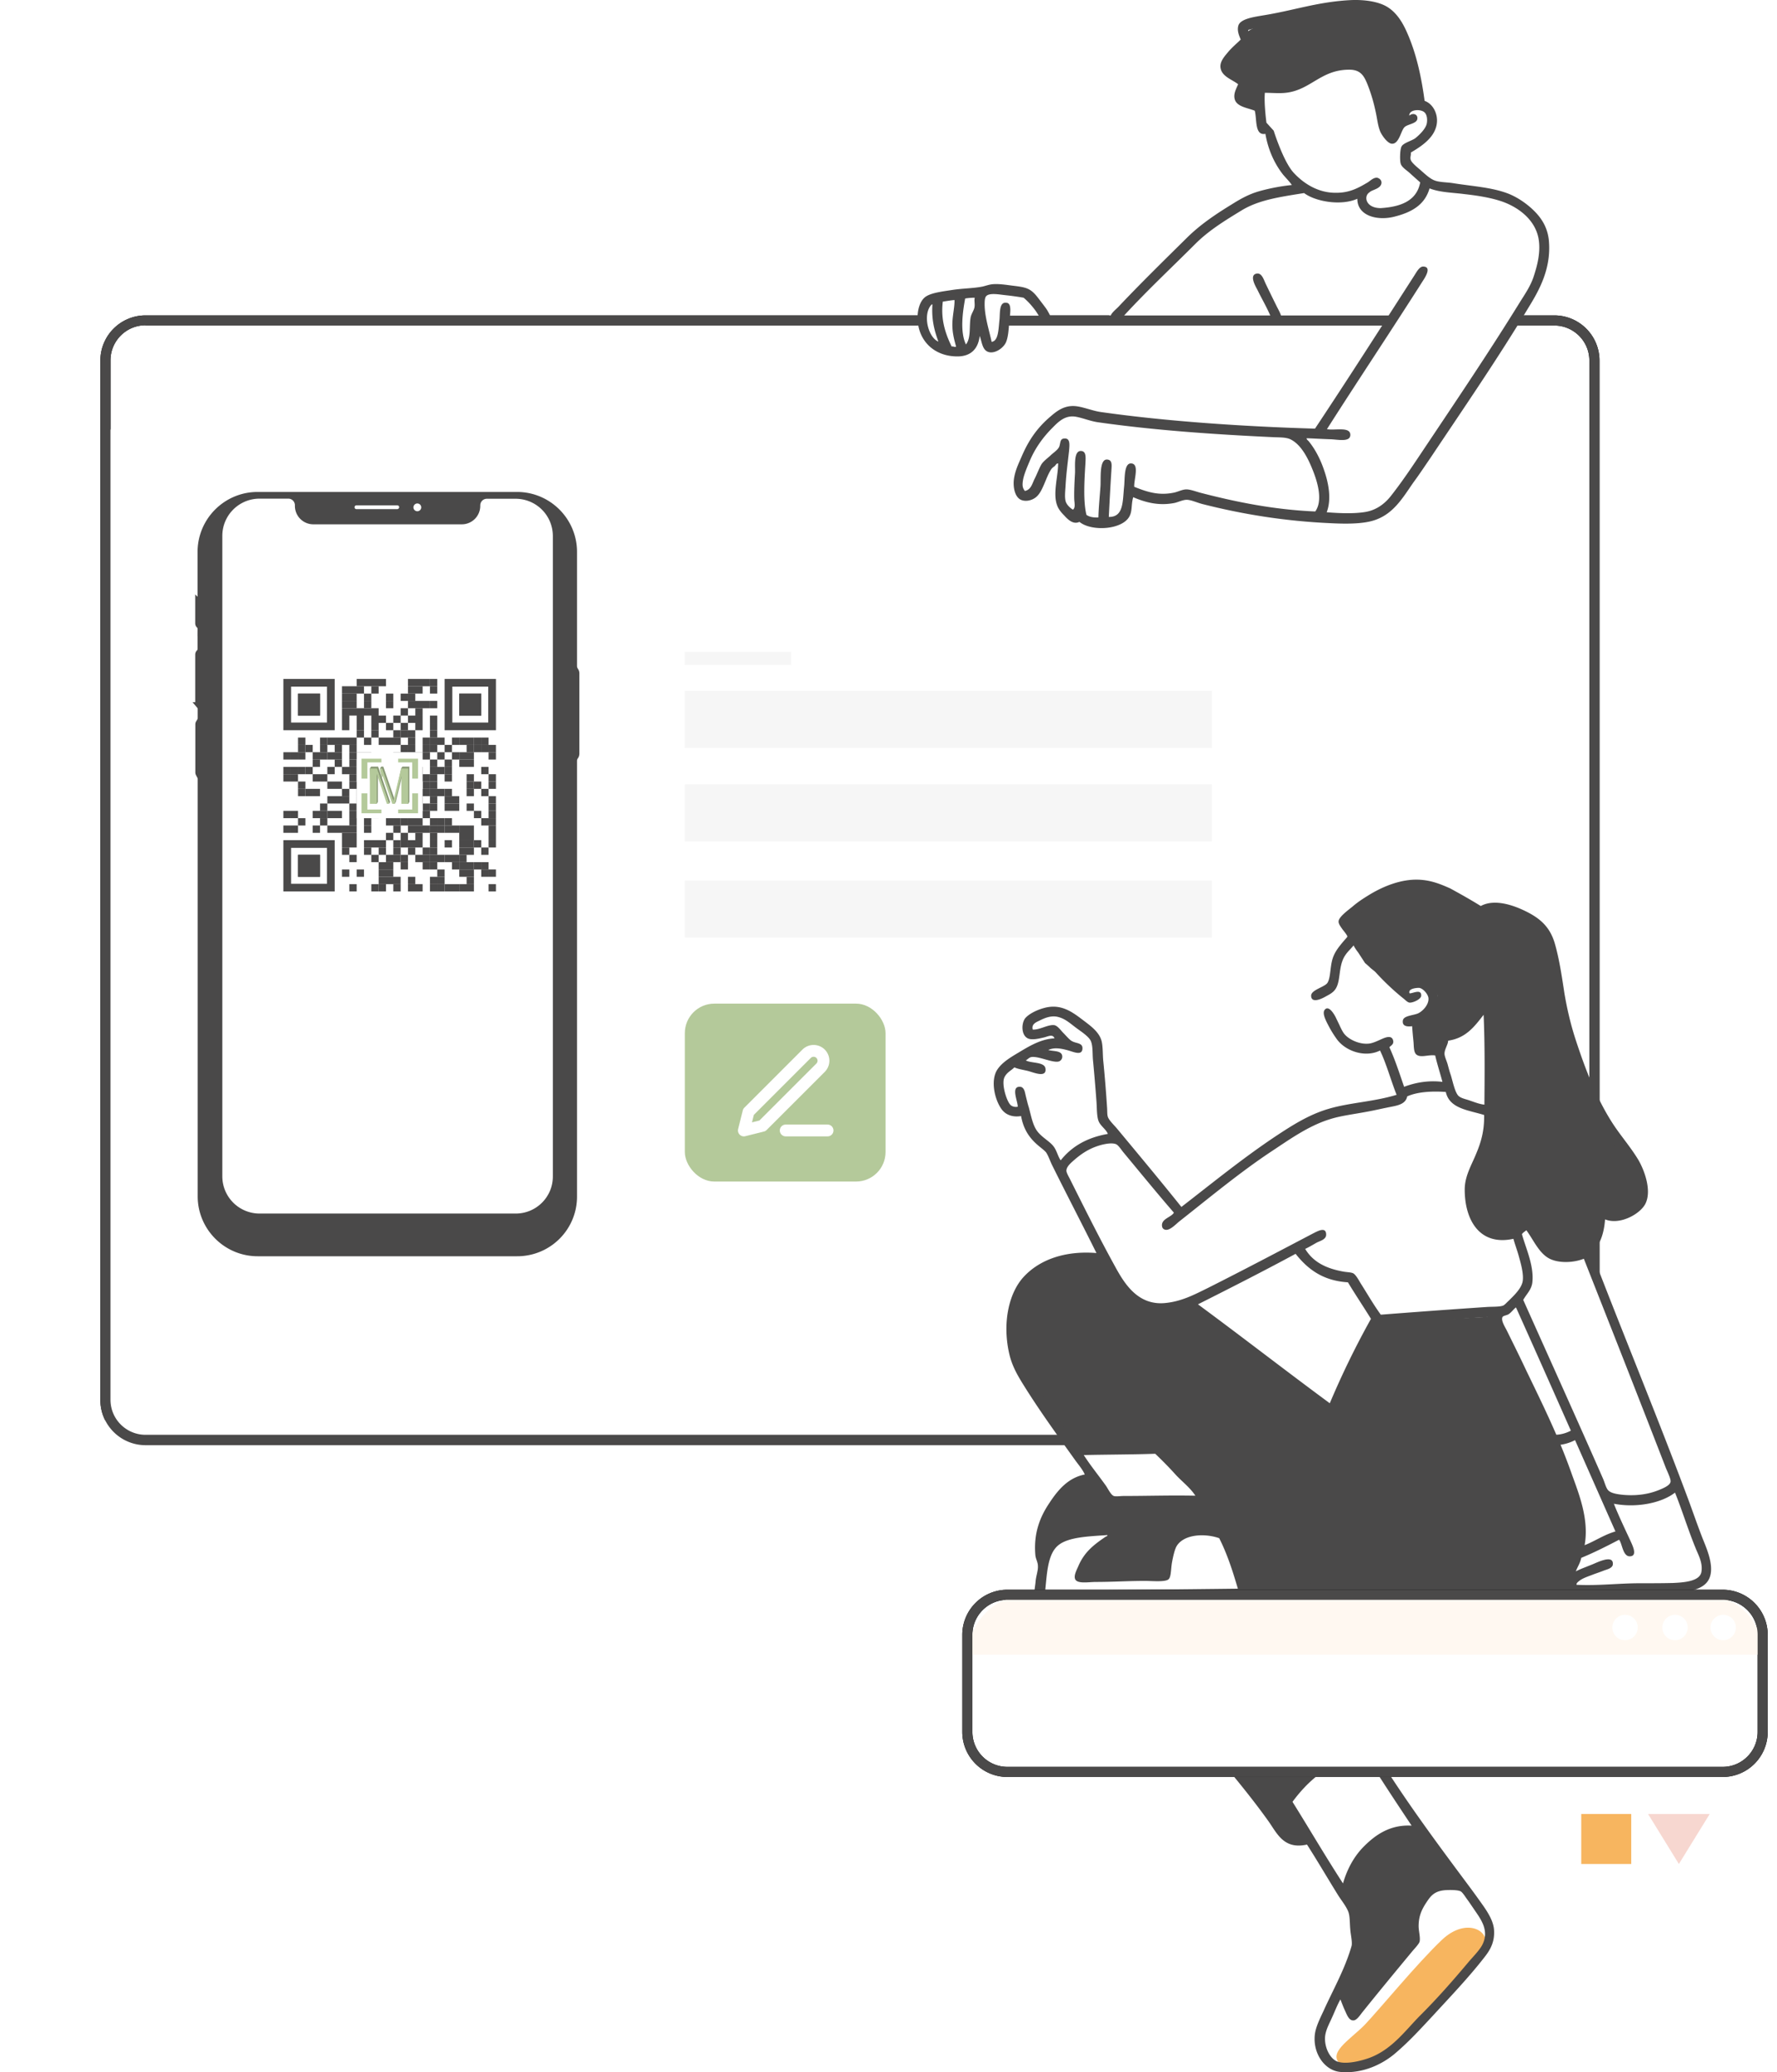 <svg width="301" height="351" fill="none" xmlns="http://www.w3.org/2000/svg"><path fill-rule="evenodd" clip-rule="evenodd" d="M24.655 54.258h238.622c3.739 0 6.819 3.035 6.819 6.819V237.14c0 3.739-3.036 6.819-6.819 6.819H24.655c-3.74 0-6.82-3.036-6.82-6.819V61.077c.045-3.784 3.08-6.82 6.82-6.82z" fill="#fff"/><path d="M263.277 244.795H24.655A7.66 7.66 0 0117 237.14V61.077a7.66 7.66 0 017.655-7.655h238.622a7.66 7.66 0 017.655 7.655V237.14a7.661 7.661 0 01-7.655 7.655zM24.655 55.094c-3.3 0-5.94 2.683-5.94 5.939v176.063c0 3.299 2.684 5.939 5.94 5.939h238.622c3.299 0 5.939-2.684 5.939-5.939V61.076c0-3.299-2.684-5.938-5.939-5.938H24.655v-.044z" fill="#000"/><g filter="url(#filter0_d)"><path fill-rule="evenodd" clip-rule="evenodd" d="M24.655 54.257h238.622c3.739 0 6.819 3.035 6.819 6.819v176.063c0 3.739-3.036 6.819-6.819 6.819H24.655c-3.74 0-6.82-3.036-6.82-6.819V61.076c.045-3.784 3.08-6.82 6.82-6.82z" fill="#fff"/></g><path d="M263.277 244.795H24.655A7.66 7.66 0 0117 237.14V61.077a7.66 7.66 0 017.655-7.655h238.622a7.66 7.66 0 017.655 7.655V237.14a7.661 7.661 0 01-7.655 7.655zM24.655 55.094c-3.3 0-5.94 2.683-5.94 5.939v176.063c0 3.299 2.684 5.939 5.94 5.939h238.622c3.299 0 5.939-2.684 5.939-5.939V61.076c0-3.299-2.684-5.938-5.939-5.938H24.655v-.044z" fill="#4A4949"/><path fill-rule="evenodd" clip-rule="evenodd" d="M238.025 58.349a2.16 2.16 0 012.156 2.155 2.16 2.16 0 01-2.156 2.156 2.16 2.16 0 01-2.156-2.156 2.16 2.16 0 012.156-2.155zM246.517 58.349a2.16 2.16 0 012.156 2.155 2.16 2.16 0 01-2.156 2.156 2.16 2.16 0 01-2.156-2.156 2.16 2.16 0 012.156-2.155zM254.7 58.349a2.16 2.16 0 012.155 2.155 2.16 2.16 0 01-2.155 2.156 2.16 2.16 0 01-2.156-2.156 2.16 2.16 0 012.156-2.155z" fill="#fff"/><path fill-rule="evenodd" clip-rule="evenodd" d="M179.982 76.386s-1.188 6.027-.264 8.183c.88 2.156 2.112 3.695 2.376 3.123.264-.571.748-.967.748-.967s.571 1.76 4.135 1.54c3.563-.22 4.003-1.54 3.959-2.2 0-.66.176-3.3.176-3.3s3.872 1.628 6.467 1.232c2.596-.396 3.212-.792 3.212-.792s19.049 5.015 26.22 4.663c7.171-.352 8.227-.571 16.278-13.726 8.051-13.154 16.718-24.02 17.465-27.276.748-3.255 2.024-9.414-2.155-11.966-4.18-2.552-15.882-3.871-15.882-3.871l-4.971-3.784.132-1.98s4.839-2.331 4.883-4.267c.044-1.936-2.024-3.476-2.024-3.476s-2.287-10.074-3.739-13.286c-1.452-3.167-4.312-3.783-9.943-2.991-5.587.748-10.382 1.628-11.702 1.936-1.276.308-4.443.264-4.751.923-.308.66 1.011 2.728 1.011 2.728s-3.915 2.288-3.783 4.047c.088 1.76 2.816 2.596 2.816 2.596s-1.232 1.804-.528 2.948 2.947 1.188 2.947 1.188l.792 3.915 1.1.044s.352 4.751 3.343 7.523c2.992 2.771 3.74 2.816 3.74 2.816s-6.291-1.32-12.802 3.387c-6.555 4.707-19.753 18.037-19.753 18.037h45.929l-12.01 19.446-25.253-.572s-12.318-1.32-13.726-1.804c-1.408-.528-2.155-2.42-5.719.572-3.563 2.992-5.323 5.323-5.719 8.007-.396 2.64-.308 5.147.968 4.883 1.276-.264 3.475-5.455 3.475-5.455l2.552-2.024z" fill="#fff"/><path fill-rule="evenodd" clip-rule="evenodd" d="M218.652 73.439s3.74 1.804 4.707 5.807c.968 4.004-.132 8.755-.132 8.755s8.271 1.1 11.351-1.804c3.079-2.903 21.469-30.796 23.272-33.523 1.804-2.728 4.84-11.263 1.892-15.618-2.947-4.355-9.678-4.62-11.922-5.28-2.244-.659-6.335-1.363-6.335-1.363s-.528 4.751-5.147 5.103c-4.664.352-5.5.704-5.72-.352-.22-1.055.66-2.771.66-2.771s-3.695 1.628-5.455 1.188c-1.76-.44-4.267-1.716-4.267-1.716s-10.383-.792-19.974 8.623c-9.546 9.414-13.726 12.934-13.726 12.934h48.482l-13.067 19.797-4.619.22zM175.978 53.465h-5.499s-.88 4.443-1.716 5.06c-.836.615-1.496 1.187-1.892.22-.352-.969-1.232-4.664-1.232-4.664s-.748 6.203-3.563 5.939c-2.816-.264-5.191-1.32-5.895-3.871-.704-2.552-1.012-5.192 3.211-5.94 4.224-.792 5.543-.528 5.543-.528s3.784-1.76 6.467-1.1c2.684.705 4.928 3.96 4.928 3.96l-.352.924z" fill="#fff"/><path fill-rule="evenodd" clip-rule="evenodd" d="M213.197 15.103v3.124s-2.419-.132-2.947-1.188.792-3.212.792-3.212-3.608-1.32-3.52-2.155c.088-.836 3.212-3.916 3.212-3.916s.044-1.011.264-1.98c.264-.967 4.619-2.331 8.226-3.123 3.608-.792 14.254-4.223 17.378 1.892 3.123 6.115 3.871 13.506 3.871 13.506s-1.935-.44-2.595 1.232c-.66 1.671-1.54 4.84-2.288 4.707-.748-.132-1.188-4.267-3.123-8.623-1.936-4.355-1.892-5.939-5.808-4.047-3.915 1.936-5.323 3.431-8.094 3.74-2.772.307-5.368.043-5.368.043z" fill="#4A4949"/><path fill-rule="evenodd" clip-rule="evenodd" d="M241.309 17.083c1.628.572 2.64 2.815 1.804 4.839-.704 1.804-2.64 3.035-4.135 3.915.044.528-.132.704-.044 1.144.088.572 1.275 1.452 1.803 1.936.704.616 1.408 1.276 2.112 1.584.836.396 2.244.352 3.3.528 3.299.527 6.643.704 9.414 1.803 1.628.66 3.256 1.804 4.488 3.08 1.275 1.32 2.199 2.947 2.331 5.147.308 4.444-1.583 7.963-3.343 10.823-5.323 8.842-11.043 17.157-16.718 25.648-.968 1.408-1.892 2.816-2.903 4.18-1.936 2.771-3.608 5.807-7.479 6.643-1.848.395-4.18.395-6.643.263-7.831-.352-14.914-1.54-21.513-3.211-.924-.22-2.024-.748-2.772-.748-.616 0-1.32.352-2.024.528-2.639.528-4.883-.044-7.039-.968-.352 1.232-.132 2.288-.616 3.212-1.187 2.331-6.467 2.64-8.49.967-1.1.528-2.024-.484-2.596-1.1-.44-.44-.968-1.055-1.188-1.715-.748-2.024.176-4.883.176-7.083-.264-.044-.396.264-.572.44-.22.176-.44.308-.616.572-.88 1.32-1.364 3.607-2.419 4.575-.528.528-1.628.968-2.596.616-.968-.352-1.408-1.76-1.32-3.212.132-1.627.88-3.08 1.408-4.311 1.144-2.64 2.596-4.751 4.839-6.643 1.012-.88 2.2-1.804 3.916-1.76 1.408.044 3.035.792 4.575 1.012 11.131 1.584 24.153 2.464 36.295 2.816 5.675-8.535 11.262-17.29 16.894-26.045.351-.572.835-1.407 1.407-1.407 1.496 0 .44 1.715 0 2.375-5.279 8.315-11.042 16.938-16.277 25.165 1.319.264 3.959-.484 3.959.968 0 1.275-2.068.791-3.299.747-1.452-.044-2.772-.132-4.092-.175-.044.22.22.351.352.527 1.056 1.276 1.98 3.036 2.596 4.884.704 2.023 1.32 4.839.44 7.127 2.243.176 4.619.264 6.511-.044 1.891-.308 3.255-1.364 4.267-2.596 2.024-2.552 3.916-5.411 5.675-8.05 5.588-8.36 10.999-16.366 16.278-24.901.792-1.276 1.848-2.772 2.376-4.488.572-1.76 1.099-3.827.836-5.895-.44-3.607-3.696-5.939-6.864-6.863-1.759-.528-3.783-.836-5.763-1.056-1.979-.264-4.091-.264-5.895-.967-.748 2.595-2.727 3.959-5.807 4.75-2.86.793-6.423 0-6.423-2.99-2.772 1.231-7.083.483-9.019-.969-4.091.66-7.655 1.144-10.602 2.948-2.816 1.716-5.544 3.387-7.831 5.675-3.916 3.916-7.963 7.7-11.791 11.834-.483.528-1.187 1.54-1.935 1.408-.352-.044-.66-.44-.66-.704-.088-.703.924-1.407 1.408-1.935 3.783-4.004 7.699-7.831 11.614-11.703 2.332-2.287 4.927-4.003 7.655-5.675 1.408-.88 2.816-1.672 4.531-2.156a33.525 33.525 0 015.543-1.055c-.439-.616-.967-1.144-1.495-1.76-1.408-1.804-2.508-4.092-2.992-6.907-1.848.352-1.408-2.464-1.804-3.916-1.187-.484-3.035-.66-3.387-1.935-.264-.924.264-1.804.572-2.552-1.056-.836-2.86-1.32-2.992-2.904-.088-1.055.836-1.98 1.408-2.683.704-.792 1.408-1.364 2.024-1.98-.264-.66-.66-1.496-.396-2.376.352-1.143 2.639-1.451 4.179-1.715 5.235-.836 9.327-2.332 14.958-2.596 2.332-.088 4.707.264 6.203 1.232 1.496.968 2.464 2.551 3.168 4.135 1.583 3.52 2.463 7.435 3.035 11.703zm-3.519-8.14c-.748-2.33-1.76-5.103-3.652-6.246-1.232-.748-3.387-1.144-5.367-.924-3.167.396-6.071.836-8.887 1.54-2.771.66-5.587.967-8.446 1.76-.044.967.703 1.363.571 2.199-.088.704-1.319 1.364-1.891 1.892-.792.704-1.232 1.408-1.716 2.023.308.572.88 1.012 1.584 1.408.616.352 1.628.572 1.716 1.32.087 1.012-.924 1.32-.924 2.42.44.352 1.055.528 1.715.66.176-1.012-.132-2.816.836-3.08.528-.132 1.276.088 1.98.132.704.044 1.452.044 2.156 0 2.551-.176 4.091-1.892 5.895-2.772 1.364-.66 3.915-1.363 5.939-1.143 3.3.351 4.003 3.695 4.839 6.51.264.88.484 1.848.66 2.772.176.88.22 1.936.836 2.596 1.232-1.76 1.1-4.927 3.916-5.103a43.091 43.091 0 00-1.76-7.963zm2.287 11.22c-.132.791-1.671.879-2.155 1.363-.616.528-.924 2.948-2.2 2.816-.704-.088-1.584-1.32-1.892-1.98-.352-.792-.484-1.716-.66-2.684-.352-1.848-.835-3.607-1.495-5.279-.616-1.584-1.232-2.596-3.124-2.596-5.059 0-6.643 3.74-11.306 3.96-.968.044-2.068-.044-2.992-.044-.176 1.804.264 5.06.264 5.06l1.232 1.363s1.628 5.235 3.387 7.127c1.672 1.804 4.136 3.431 7.215 3.387 2.332 0 3.828-.88 5.324-1.76.484-.307.968-.835 1.583-.791.264.044.748.308.748.836-.044 1.056-1.627 1.188-2.023 1.627-1.056.66-.66 2.684 1.891 2.684 3.476-.22 6.115-1.276 6.687-4.355-.484-.44-1.099-.968-1.715-1.54-.572-.528-1.408-1.012-1.584-1.628-.176-.572-.132-2.376.132-2.903.308-.616 1.716-.968 2.332-1.408.659-.528 1.715-1.54 1.935-2.42.132-.572.132-1.584-.44-2.024-.66-.528-2.551-.44-2.507.616.572-.528 1.495-.264 1.363.572zm-17.729 59.435c-.836-2.112-1.98-4.268-3.695-5.148-.748-.395-1.848-.352-2.904-.395-10.383-.484-20.281-1.188-29.608-2.508-1.408-.176-2.683-.748-3.959-.968-1.936-.308-3.124 1.1-4.136 2.112-1.495 1.54-2.771 3.343-3.651 5.455-.44 1.056-1.012 2.332-1.144 3.387-.088.704-.044 1.144.352 1.628 1.056-.22 1.232-1.232 1.628-2.023.396-.748.748-1.76 1.188-2.508.351-.528 1.011-1.012 1.495-1.452.484-.484 1.232-.924 1.496-1.496.264-.66.088-1.407.924-1.407.968-.044.836 1.055.748 2.111-.22 1.98-.44 3.564-.572 5.543-.044 1.012-.22 2.244 0 2.992.176.616.836 1.188 1.232 1.408.44-.308.264-1.1.22-1.716-.044-1.364.044-2.992.132-4.531.044-1.144-.264-3.74 1.012-3.696.923.044.791 1.1.747 2.156-.176 2.772-.395 6.379.176 8.667.484.352 1.188.483 2.024.44.044-1.76.22-3.432.352-5.28.088-1.32-.22-4.575 1.1-4.531.968.044.792 1.012.748 1.892-.176 2.683-.308 5.279-.44 7.83 2.552.045 2.332-2.64 2.596-5.147.132-1.275-.044-3.915 1.143-3.915 1.54 0 .484 2.771.572 3.96 2.2.88 4.18 1.54 6.819.967.704-.176 1.364-.528 2.024-.528.704 0 1.672.396 2.552.616 5.983 1.54 12.23 2.816 19.269 3.124 1.32-1.848.396-4.972-.44-7.04z" fill="#4A4949"/><path fill-rule="evenodd" clip-rule="evenodd" d="M212.889 46.339c.88-.132 1.188 1.1 1.54 1.804a292.427 292.427 0 001.892 3.871c.352.704 1.54 2.64 0 2.684-.704 0-.968-.88-1.32-1.628-.616-1.364-1.32-2.552-1.98-3.916-.352-.66-1.496-2.595-.132-2.815zM177.431 54.917c-1.012-.396-1.452-1.496-2.024-2.288-.616-.836-1.276-1.584-2.024-2.2a46.045 46.045 0 00-3.167-.44c-.836-.087-2.64-.44-3.168.177-.22.22-.264.792-.264 1.231-.044 2.112.792 4.664 1.188 6.511 1.144-.175 1.144-2.023 1.32-3.695.132-1.1-.132-3.256 1.32-2.904.836.22.44 2.068.352 3.212-.132 1.408-.176 2.552-.572 3.475-.484 1.056-2.024 2.024-3.08 1.584-.924-.396-.968-1.584-1.364-2.683-.264 2.243-1.539 3.475-3.783 3.475-3.828 0-6.511-2.508-6.731-6.159-.088-1.584.352-3.256 1.364-3.96.967-.66 2.815-.88 4.531-1.143 1.716-.264 3.563-.264 5.103-.572.572-.132 1.144-.352 1.716-.396 1.012-.088 2.156.088 3.168.22 1.011.132 2.067.22 2.815.572.968.44 1.54 1.32 2.288 2.287.264.352.616.792.968 1.32.396.748 1.144 1.716.044 2.376zm-13.946-4.355c-.44 2.375-.88 5.675.132 7.786.88-1.1.528-3.035.792-4.575.132-.66.571-1.188.659-1.76.088-.572-.088-1.143.044-1.584-.527 0-1.099.044-1.627.133zm-3.784.527c-.396 3.168.528 5.588 1.496 7.611.308-.088.528.176.748 0-.264-.968-.572-2.067-.616-3.3-.088-1.627.396-3.299.352-4.575-.704.044-1.32.176-1.98.264zm-1.892.484c-1.583 1.628-.615 5.588 1.144 6.291-.66-1.803-1.188-3.695-1.012-6.29h-.132z" fill="#4A4949"/><g filter="url(#filter1_d)"><path d="M87.598 209.291H43.646c-5.33 0-9.66-4.331-9.66-9.661v-70.698a.912.912 0 00-.1-.399l-.24-.459a.475.475 0 01-.06-.239v-8.144c0-.08.02-.18.08-.26l.2-.339c.08-.14.12-.279.12-.439v-1.557a.789.789 0 00-.2-.539l-.1-.119a.454.454 0 01-.12-.32v-8.243c0-.1.04-.22.1-.3l.12-.139c.12-.14.18-.34.18-.519v-3.394a.797.797 0 00-.24-.578l-.02-.02c-.1-.1-.14-.22-.14-.36v-3.672a.5.5 0 01.16-.36c.16-.16.24-.379.24-.598V90.49c0-5.33 4.33-9.66 9.66-9.66h43.952c5.33 0 9.66 4.33 9.66 9.66v19.341c0 .219.06.419.16.599l.12.199c.08.12.12.28.12.419v13.613c0 .18-.06.359-.16.499-.16.2-.24.459-.24.699v73.791c.02 5.329-4.291 9.641-9.64 9.641z" fill="#4A4949"/><path d="M87.598 209.291H43.646c-5.33 0-9.66-4.331-9.66-9.661v-70.698a.912.912 0 00-.1-.399l-.24-.459a.475.475 0 01-.06-.239v-8.144c0-.08.02-.18.08-.26l.2-.339c.08-.14.12-.279.12-.439v-1.557a.789.789 0 00-.2-.539l-.1-.119a.454.454 0 01-.12-.32v-8.243c0-.1.04-.22.1-.3l.12-.139c.12-.14.18-.34.18-.519v-3.394a.797.797 0 00-.24-.578l-.02-.02c-.1-.1-.14-.22-.14-.36v-3.672a.5.5 0 01.16-.36c.16-.16.24-.379.24-.598V90.49c0-5.33 4.33-9.66 9.66-9.66h43.952c5.33 0 9.66 4.33 9.66 9.66v19.341c0 .219.06.419.16.599l.12.199c.08.12.12.28.12.419v13.613c0 .18-.06.359-.16.499-.16.2-.24.459-.24.699v73.791c.02 5.329-4.291 9.641-9.64 9.641z" stroke="#4A4949" stroke-miterlimit="10"/></g><path d="M67.296 86.238H60.37c-.18 0-.32-.14-.32-.319 0-.18.14-.32.32-.32h6.926c.18 0 .32.14.32.32-.02.18-.16.32-.32.32zM70.692 86.598a.659.659 0 100-1.318.659.659 0 000 1.318z" fill="#fff"/><path d="M87.357 205.558H43.965a6.308 6.308 0 01-6.308-6.307V90.769a6.308 6.308 0 016.308-6.307h4.87c.618 0 1.117.499 1.117 1.118v.1a3.126 3.126 0 003.134 3.133h25.13a3.126 3.126 0 003.133-3.133v-.08c0-.62.5-1.118 1.118-1.118h4.87a6.308 6.308 0 016.308 6.307v108.462c.02 3.473-2.795 6.307-6.288 6.307z" fill="#fff"/><g filter="url(#filter2_d)"><rect x="116" y="165" width="34" height="30.136" rx="5" fill="#B4C99A"/></g><g filter="url(#filter3_d)" stroke="#fff" stroke-width="2" stroke-linecap="round" stroke-linejoin="round"><path d="M133.089 186.484h7.088M136.632 173.489a1.675 1.675 0 012.363 0 1.679 1.679 0 01.489 1.182 1.67 1.67 0 01-.489 1.181l-9.845 9.845-3.15.787.788-3.15 9.844-9.845z"/></g><path fill="#F6F6F6" d="M115.986 110.424h18.037v2.2h-18.037zM115.986 117.023h89.307v9.679h-89.307zM115.986 132.861h89.307v9.679h-89.307zM115.986 149.139h89.307v9.679h-89.307z"/><path d="M61.656 115h-1.241v1.241h1.241V115zM62.898 115h-1.242v1.241h1.242V115zM64.14 115h-1.242v1.241h1.242V115zM65.381 115H64.14v1.241h1.241V115zM70.346 115h-1.242v1.241h1.242V115zM71.587 115h-1.241v1.241h1.241V115zM72.83 115h-1.242v1.241h1.241V115z" fill="#4A4949"/><path d="M74.069 115h-1.242v1.241h1.242V115zM59.173 116.24h-1.241v1.242h1.241v-1.242zM60.414 116.24h-1.241v1.242h1.241v-1.242zM61.656 116.24h-1.241v1.242h1.241v-1.242zM64.14 116.24h-1.242v1.242h1.242v-1.242zM70.346 116.24h-1.242v1.242h1.242v-1.242zM71.587 116.24h-1.241v1.242h1.241v-1.242z" fill="#4A4949"/><path d="M74.069 116.24h-1.242v1.242h1.242v-1.242zM59.173 117.485h-1.241v1.242h1.241v-1.242zM60.414 117.485h-1.241v1.242h1.241v-1.242zM62.898 117.485h-1.242v1.242h1.242v-1.242zM66.622 117.485h-1.241v1.242h1.241v-1.242zM69.106 117.485h-1.242v1.242h1.242v-1.242z" fill="#4A4949"/><path d="M70.346 117.485h-1.242v1.242h1.242v-1.242zM59.173 118.725h-1.241v1.241h1.241v-1.241zM60.414 118.725h-1.241v1.241h1.241v-1.241zM62.898 118.725h-1.242v1.241h1.242v-1.241zM66.622 118.725h-1.241v1.241h1.241v-1.241z" fill="#4A4949"/><path d="M70.346 118.725h-1.242v1.241h1.242v-1.241zM71.587 118.725h-1.241v1.241h1.241v-1.241zM72.83 118.725h-1.242v1.241h1.241v-1.241z" fill="#4A4949"/><path d="M74.069 118.725h-1.242v1.241h1.242v-1.241zM59.173 119.965h-1.241v1.241h1.241v-1.241zM60.414 119.965h-1.241v1.241h1.241v-1.241zM61.656 119.965h-1.241v1.241h1.241v-1.241zM62.898 119.965h-1.242v1.241h1.242v-1.241zM64.14 119.965h-1.242v1.241h1.242v-1.241zM69.106 119.965h-1.242v1.241h1.242v-1.241zM71.587 119.965h-1.241v1.241h1.241v-1.241zM59.173 121.208h-1.241v1.241h1.241v-1.241zM61.656 121.208h-1.241v1.241h1.241v-1.241zM64.14 121.208h-1.242v1.241h1.242v-1.241zM65.381 121.208H64.14v1.241h1.241v-1.241zM67.864 121.208h-1.241v1.241h1.241v-1.241zM70.346 121.208h-1.242v1.241h1.242v-1.241zM71.587 121.208h-1.241v1.241h1.241v-1.241zM74.069 121.208h-1.242v1.241h1.242v-1.241z" fill="#4A4949"/><path d="M59.173 122.448h-1.241v1.242h1.241v-1.242zM61.656 122.448h-1.241v1.242h1.241v-1.242zM64.14 122.448h-1.242v1.242h1.242v-1.242zM66.622 122.448h-1.241v1.242h1.241v-1.242zM69.106 122.448h-1.242v1.242h1.242v-1.242zM71.587 122.448h-1.241v1.242h1.241v-1.242zM74.069 122.448h-1.242v1.242h1.242v-1.242z" fill="#4A4949"/><path d="M61.656 123.689h-1.241v1.242h1.241v-1.242zM64.14 123.689h-1.242v1.242h1.242v-1.242zM67.864 123.689h-1.241v1.242h1.241v-1.242z" fill="#4A4949"/><path d="M69.106 123.689h-1.242v1.242h1.242v-1.242z" fill="#4A4949"/><path d="M70.346 123.689h-1.242v1.242h1.242v-1.242zM74.069 123.689h-1.242v1.242h1.242v-1.242zM51.727 124.93h-1.242v1.241h1.242v-1.241zM55.451 124.93H54.21v1.241h1.241v-1.241z" fill="#4A4949"/><path d="M56.69 124.93h-1.242v1.241h1.242v-1.241zM57.93 124.93h-1.24v1.241h1.24v-1.241zM59.173 124.93h-1.241v1.241h1.241v-1.241zM60.414 124.93h-1.241v1.241h1.241v-1.241zM62.898 124.93h-1.242v1.241h1.242v-1.241zM65.381 124.93H64.14v1.241h1.241v-1.241zM66.622 124.93h-1.241v1.241h1.241v-1.241zM67.864 124.93h-1.241v1.241h1.241v-1.241zM70.346 124.93h-1.242v1.241h1.242v-1.241zM72.83 124.93h-1.242v1.241h1.241v-1.241z" fill="#4A4949"/><path d="M74.069 124.93h-1.242v1.241h1.242v-1.241zM75.313 124.93H74.07v1.241h1.242v-1.241zM77.796 124.93h-1.241v1.241h1.241v-1.241z" fill="#4A4949"/><path d="M79.035 124.93h-1.241v1.241h1.241v-1.241zM80.278 124.93h-1.242v1.241h1.242v-1.241z" fill="#4A4949"/><path d="M81.519 124.93h-1.242v1.241h1.242v-1.241z" fill="#4A4949"/><path d="M82.759 124.93h-1.241v1.241h1.241v-1.241zM51.727 126.173h-1.242v1.241h1.242v-1.241z" fill="#4A4949"/><path d="M52.966 126.173h-1.241v1.241h1.241v-1.241zM55.451 126.173H54.21v1.241h1.241v-1.241zM57.93 126.173h-1.24v1.241h1.24v-1.241zM60.414 126.173h-1.241v1.241h1.241v-1.241zM69.106 126.173h-1.242v1.241h1.242v-1.241z" fill="#4A4949"/><path d="M70.346 126.173h-1.242v1.241h1.242v-1.241zM72.83 126.173h-1.242v1.241h1.241v-1.241z" fill="#4A4949"/><path d="M74.069 126.173h-1.242v1.241h1.242v-1.241zM76.554 126.173h-1.242v1.241h1.242v-1.241zM80.278 126.173h-1.242v1.241h1.242v-1.241z" fill="#4A4949"/><path d="M81.519 126.173h-1.242v1.241h1.242v-1.241z" fill="#4A4949"/><path d="M82.759 126.173h-1.241v1.241h1.241v-1.241zM84.002 126.173h-1.241v1.241h1.241v-1.241zM49.241 127.415H48v1.241h1.241v-1.241z" fill="#4A4949"/><path d="M50.483 127.415H49.24v1.241h1.242v-1.241zM51.727 127.415h-1.242v1.241h1.242v-1.241zM54.208 127.415h-1.241v1.241h1.241v-1.241zM55.451 127.415H54.21v1.241h1.241v-1.241z" fill="#4A4949"/><path d="M56.69 127.415h-1.242v1.241h1.242v-1.241zM57.93 127.415h-1.24v1.241h1.24v-1.241zM60.414 127.415h-1.241v1.241h1.241v-1.241zM61.656 127.415h-1.241v1.241h1.241v-1.241zM62.898 127.415h-1.242v1.241h1.242v-1.241zM67.864 127.415h-1.241v1.241h1.241v-1.241z" fill="#4A4949"/><path d="M69.106 127.415h-1.242v1.241h1.242v-1.241z" fill="#4A4949"/><path d="M70.346 127.415h-1.242v1.241h1.242v-1.241zM71.587 127.415h-1.241v1.241h1.241v-1.241zM72.83 127.415h-1.242v1.241h1.241v-1.241zM75.313 127.415H74.07v1.241h1.242v-1.241zM77.796 127.415h-1.241v1.241h1.241v-1.241z" fill="#4A4949"/><path d="M79.035 127.415h-1.241v1.241h1.241v-1.241zM80.278 127.415h-1.242v1.241h1.242v-1.241zM84.002 127.415h-1.241v1.241h1.241v-1.241zM54.208 128.654h-1.241v1.242h1.241v-1.242zM57.93 128.654h-1.24v1.242h1.24v-1.242zM60.414 128.654h-1.241v1.242h1.241v-1.242zM66.622 128.654h-1.241v1.242h1.241v-1.242zM69.106 128.654h-1.242v1.242h1.242v-1.242z" fill="#4A4949"/><path d="M70.346 128.654h-1.242v1.242h1.242v-1.242zM74.069 128.654h-1.242v1.242h1.242v-1.242zM76.554 128.654h-1.242v1.242h1.242v-1.242zM79.035 128.654h-1.241v1.242h1.241v-1.242zM80.278 128.654h-1.242v1.242h1.242v-1.242zM49.241 129.898H48v1.242h1.241v-1.242z" fill="#4A4949"/><path d="M50.483 129.898H49.24v1.242h1.242v-1.242zM51.727 129.898h-1.242v1.242h1.242v-1.242z" fill="#4A4949"/><path d="M52.966 129.898h-1.241v1.242h1.241v-1.242zM56.69 129.898h-1.242v1.242h1.242v-1.242zM59.173 129.898h-1.241v1.242h1.241v-1.242zM60.414 129.898h-1.241v1.242h1.241v-1.242zM64.14 129.898h-1.242v1.242h1.242v-1.242zM66.622 129.898h-1.241v1.242h1.241v-1.242zM67.864 129.898h-1.241v1.242h1.241v-1.242zM71.587 129.898h-1.241v1.242h1.241v-1.242zM74.069 129.898h-1.242v1.242h1.242v-1.242zM75.313 129.898H74.07v1.242h1.242v-1.242z" fill="#4A4949"/><path d="M76.554 129.898h-1.242v1.242h1.242v-1.242zM82.759 129.898h-1.241v1.242h1.241v-1.242zM49.241 131.14H48v1.241h1.241v-1.241z" fill="#4A4949"/><path d="M50.483 131.14H49.24v1.241h1.242v-1.241zM54.208 131.14h-1.241v1.241h1.241v-1.241zM55.451 131.14H54.21v1.241h1.241v-1.241zM60.414 131.14h-1.241v1.241h1.241v-1.241zM62.898 131.14h-1.242v1.241h1.242v-1.241zM65.381 131.14H64.14v1.241h1.241v-1.241zM67.864 131.14h-1.241v1.241h1.241v-1.241zM70.346 131.14h-1.242v1.241h1.242v-1.241zM71.587 131.14h-1.241v1.241h1.241v-1.241zM72.83 131.14h-1.242v1.241h1.241v-1.241z" fill="#4A4949"/><path d="M74.069 131.14h-1.242v1.241h1.242v-1.241zM76.554 131.14h-1.242v1.241h1.242v-1.241zM80.278 131.14h-1.242v1.241h1.242v-1.241zM84.002 131.14h-1.241v1.241h1.241v-1.241zM51.727 132.38h-1.242v1.241h1.242v-1.241zM56.69 132.38h-1.242v1.241h1.242v-1.241zM57.93 132.38h-1.24v1.241h1.24v-1.241zM60.414 132.38h-1.241v1.241h1.241v-1.241zM61.656 132.38h-1.241v1.241h1.241v-1.241zM64.14 132.38h-1.242v1.241h1.242v-1.241zM66.622 132.38h-1.241v1.241h1.241v-1.241zM67.864 132.38h-1.241v1.241h1.241v-1.241zM70.346 132.38h-1.242v1.241h1.242v-1.241z" fill="#4A4949"/><path d="M72.83 132.38h-1.242v1.241h1.241v-1.241z" fill="#4A4949"/><path d="M74.069 132.38h-1.242v1.241h1.242v-1.241zM80.278 132.38h-1.242v1.241h1.242v-1.241z" fill="#4A4949"/><path d="M81.519 132.38h-1.242v1.241h1.242v-1.241zM84.002 132.38h-1.241v1.241h1.241v-1.241zM51.727 133.621h-1.242v1.241h1.242v-1.241z" fill="#4A4949"/><path d="M52.966 133.621h-1.241v1.241h1.241v-1.241zM54.208 133.621h-1.241v1.241h1.241v-1.241zM59.173 133.621h-1.241v1.241h1.241v-1.241zM61.656 133.621h-1.241v1.241h1.241v-1.241zM64.14 133.621h-1.242v1.241h1.242v-1.241zM65.381 133.621H64.14v1.241h1.241v-1.241zM67.864 133.621h-1.241v1.241h1.241v-1.241zM71.587 133.621h-1.241v1.241h1.241v-1.241zM72.83 133.621h-1.242v1.241h1.241v-1.241z" fill="#4A4949"/><path d="M74.069 133.621h-1.242v1.241h1.242v-1.241zM75.313 133.621H74.07v1.241h1.242v-1.241z" fill="#4A4949"/><path d="M76.554 133.621h-1.242v1.241h1.242v-1.241zM80.278 133.621h-1.242v1.241h1.242v-1.241zM82.759 133.621h-1.241v1.241h1.241v-1.241zM56.69 134.862h-1.242v1.242h1.242v-1.242zM57.93 134.862h-1.24v1.242h1.24v-1.242zM59.173 134.862h-1.241v1.242h1.241v-1.242zM61.656 134.862h-1.241v1.242h1.241v-1.242zM65.381 134.862H64.14v1.242h1.241v-1.242zM66.622 134.862h-1.241v1.242h1.241v-1.242zM69.106 134.862h-1.242v1.242h1.242v-1.242zM71.587 134.862h-1.241v1.242h1.241v-1.242zM74.069 134.862h-1.242v1.242h1.242v-1.242z" fill="#4A4949"/><path d="M76.554 134.862h-1.242v1.242h1.242v-1.242zM77.796 134.862h-1.241v1.242h1.241v-1.242zM84.002 134.862h-1.241v1.242h1.241v-1.242zM55.451 136.103H54.21v1.241h1.241v-1.241zM60.414 136.103h-1.241v1.241h1.241v-1.241zM64.14 136.103h-1.242v1.241h1.242v-1.241zM66.622 136.103h-1.241v1.241h1.241v-1.241zM69.106 136.103h-1.242v1.241h1.242v-1.241zM72.83 136.103h-1.242v1.241h1.241v-1.241z" fill="#4A4949"/><path d="M74.069 136.103h-1.242v1.241h1.242v-1.241zM76.554 136.103h-1.242v1.241h1.242v-1.241zM77.796 136.103h-1.241v1.241h1.241v-1.241zM80.278 136.103h-1.242v1.241h1.242v-1.241zM84.002 136.103h-1.241v1.241h1.241v-1.241zM49.241 137.344H48v1.241h1.241v-1.241z" fill="#4A4949"/><path d="M50.483 137.344H49.24v1.241h1.242v-1.241zM54.208 137.344h-1.241v1.241h1.241v-1.241zM55.451 137.344H54.21v1.241h1.241v-1.241z" fill="#4A4949"/><path d="M56.69 137.344h-1.242v1.241h1.242v-1.241zM57.93 137.344h-1.24v1.241h1.24v-1.241zM60.414 137.344h-1.241v1.241h1.241v-1.241zM62.898 137.344h-1.242v1.241h1.242v-1.241zM64.14 137.344h-1.242v1.241h1.242v-1.241zM66.622 137.344h-1.241v1.241h1.241v-1.241zM67.864 137.344h-1.241v1.241h1.241v-1.241zM71.587 137.344h-1.241v1.241h1.241v-1.241zM72.83 137.344h-1.242v1.241h1.241v-1.241zM81.519 137.344h-1.242v1.241h1.242v-1.241zM84.002 137.344h-1.241v1.241h1.241v-1.241zM51.727 138.588h-1.242v1.241h1.242v-1.241zM55.451 138.588H54.21v1.241h1.241v-1.241zM60.414 138.588h-1.241v1.241h1.241v-1.241zM62.898 138.588h-1.242v1.241h1.242v-1.241zM66.622 138.588h-1.241v1.241h1.241v-1.241zM67.864 138.588h-1.241v1.241h1.241v-1.241z" fill="#4A4949"/><path d="M69.106 138.588h-1.242v1.241h1.242v-1.241z" fill="#4A4949"/><path d="M70.346 138.588h-1.242v1.241h1.242v-1.241zM71.587 138.588h-1.241v1.241h1.241v-1.241zM74.069 138.588h-1.242v1.241h1.242v-1.241zM75.313 138.588H74.07v1.241h1.242v-1.241z" fill="#4A4949"/><path d="M76.554 138.588h-1.242v1.241h1.242v-1.241zM82.759 138.588h-1.241v1.241h1.241v-1.241zM84.002 138.588h-1.241v1.241h1.241v-1.241zM49.241 139.827H48v1.242h1.241v-1.242z" fill="#4A4949"/><path d="M50.483 139.827H49.24v1.242h1.242v-1.242zM54.208 139.827h-1.241v1.242h1.241v-1.242zM56.69 139.827h-1.242v1.242h1.242v-1.242zM57.93 139.827h-1.24v1.242h1.24v-1.242zM59.173 139.827h-1.241v1.242h1.241v-1.242zM60.414 139.827h-1.241v1.242h1.241v-1.242zM62.898 139.827h-1.242v1.242h1.242v-1.242zM67.864 139.827h-1.241v1.242h1.241v-1.242zM70.346 139.827h-1.242v1.242h1.242v-1.242zM71.587 139.827h-1.241v1.242h1.241v-1.242zM72.83 139.827h-1.242v1.242h1.241v-1.242z" fill="#4A4949"/><path d="M74.069 139.827h-1.242v1.242h1.242v-1.242zM75.313 139.827H74.07v1.242h1.242v-1.242z" fill="#4A4949"/><path d="M76.554 139.827h-1.242v1.242h1.242v-1.242zM77.796 139.827h-1.241v1.242h1.241v-1.242z" fill="#4A4949"/><path d="M79.035 139.827h-1.241v1.242h1.241v-1.242zM80.278 139.827h-1.242v1.242h1.242v-1.242zM84.002 139.827h-1.241v1.242h1.241v-1.242zM59.173 141.069h-1.241v1.242h1.241v-1.242zM60.414 141.069h-1.241v1.242h1.241v-1.242zM66.622 141.069h-1.241v1.242h1.241v-1.242zM69.106 141.069h-1.242v1.242h1.242v-1.242zM71.587 141.069h-1.241v1.242h1.241v-1.242zM74.069 141.069h-1.242v1.242h1.242v-1.242zM79.035 141.069h-1.241v1.242h1.241v-1.242zM80.278 141.069h-1.242v1.242h1.242v-1.242zM84.002 141.069h-1.241v1.242h1.241v-1.242zM59.173 142.311h-1.241v1.241h1.241v-1.241zM60.414 142.311h-1.241v1.241h1.241v-1.241zM62.898 142.311h-1.242v1.241h1.242v-1.241zM64.14 142.311h-1.242v1.241h1.242v-1.241zM65.381 142.311H64.14v1.241h1.241v-1.241zM67.864 142.311h-1.241v1.241h1.241v-1.241z" fill="#4A4949"/><path d="M69.106 142.311h-1.242v1.241h1.242v-1.241z" fill="#4A4949"/><path d="M70.346 142.311h-1.242v1.241h1.242v-1.241zM71.587 142.311h-1.241v1.241h1.241v-1.241zM74.069 142.311h-1.242v1.241h1.242v-1.241zM76.554 142.311h-1.242v1.241h1.242v-1.241zM79.035 142.311h-1.241v1.241h1.241v-1.241zM80.278 142.311h-1.242v1.241h1.242v-1.241z" fill="#4A4949"/><path d="M81.519 142.311h-1.242v1.241h1.242v-1.241zM84.002 142.311h-1.241v1.241h1.241v-1.241zM59.173 143.555h-1.241v1.241h1.241v-1.241zM62.898 143.555h-1.242v1.241h1.242v-1.241zM65.381 143.555H64.14v1.241h1.241v-1.241zM67.864 143.555h-1.241v1.241h1.241v-1.241zM70.346 143.555h-1.242v1.241h1.242v-1.241zM72.83 143.555h-1.242v1.241h1.241v-1.241z" fill="#4A4949"/><path d="M74.069 143.555h-1.242v1.241h1.242v-1.241zM79.035 143.555h-1.241v1.241h1.241v-1.241zM80.278 143.555h-1.242v1.241h1.242v-1.241zM82.759 143.555h-1.241v1.241h1.241v-1.241zM60.414 144.792h-1.241v1.241h1.241v-1.241zM64.14 144.792h-1.242v1.241h1.242v-1.241zM66.622 144.792h-1.241v1.241h1.241v-1.241zM67.864 144.792h-1.241v1.241h1.241v-1.241z" fill="#4A4949"/><path d="M69.106 144.792h-1.242v1.241h1.242v-1.241zM71.587 144.792h-1.241v1.241h1.241v-1.241zM72.83 144.792h-1.242v1.241h1.241v-1.241z" fill="#4A4949"/><path d="M74.069 144.792h-1.242v1.241h1.242v-1.241zM75.313 144.792H74.07v1.241h1.242v-1.241z" fill="#4A4949"/><path d="M76.554 144.792h-1.242v1.241h1.242v-1.241zM77.796 144.792h-1.241v1.241h1.241v-1.241z" fill="#4A4949"/><path d="M79.035 144.792h-1.241v1.241h1.241v-1.241zM65.381 146.036H64.14v1.242h1.241v-1.242zM66.622 146.036h-1.241v1.242h1.241v-1.242zM69.106 146.036h-1.242v1.242h1.242v-1.242zM72.83 146.036h-1.242v1.242h1.241v-1.242z" fill="#4A4949"/><path d="M74.069 146.036h-1.242v1.242h1.242v-1.242zM77.796 146.036h-1.241v1.242h1.241v-1.242z" fill="#4A4949"/><path d="M79.035 146.036h-1.241v1.242h1.241v-1.242zM80.278 146.036h-1.242v1.242h1.242v-1.242z" fill="#4A4949"/><path d="M81.519 146.036h-1.242v1.242h1.242v-1.242z" fill="#4A4949"/><path d="M82.759 146.036h-1.241v1.242h1.241v-1.242zM59.173 147.277h-1.241v1.242h1.241v-1.242zM61.656 147.277h-1.241v1.242h1.241v-1.242zM65.381 147.277H64.14v1.242h1.241v-1.242zM66.622 147.277h-1.241v1.242h1.241v-1.242zM75.313 147.277H74.07v1.242h1.242v-1.242zM79.035 147.277h-1.241v1.242h1.241v-1.242zM80.278 147.277h-1.242v1.242h1.242v-1.242z" fill="#4A4949"/><path d="M82.759 147.277h-1.241v1.242h1.241v-1.242zM84.002 147.277h-1.241v1.242h1.241v-1.242zM65.381 148.518H64.14v1.241h1.241v-1.241zM66.622 148.518h-1.241v1.241h1.241v-1.241zM67.864 148.518h-1.241v1.241h1.241v-1.241zM70.346 148.518h-1.242v1.241h1.242v-1.241zM74.069 148.518h-1.242v1.241h1.242v-1.241zM75.313 148.518H74.07v1.241h1.242v-1.241zM80.278 148.518h-1.242v1.241h1.242v-1.241zM60.414 149.759h-1.241V151h1.241v-1.241zM64.14 149.759h-1.242V151h1.242v-1.241z" fill="#4A4949"/><path d="M65.381 149.759H64.14V151h1.241v-1.241zM67.864 149.759h-1.241V151h1.241v-1.241zM70.346 149.759h-1.242V151h1.242v-1.241zM71.587 149.759h-1.241V151h1.241v-1.241zM74.069 149.759h-1.242V151h1.242v-1.241zM75.313 149.759H74.07V151h1.242v-1.241z" fill="#4A4949"/><path d="M76.554 149.759h-1.242V151h1.242v-1.241zM77.796 149.759h-1.241V151h1.241v-1.241z" fill="#4A4949"/><path d="M79.035 149.759h-1.241V151h1.241v-1.241zM80.278 149.759h-1.242V151h1.242v-1.241zM84.002 149.759h-1.241V151h1.241v-1.241zM54.21 117.485h-3.725v3.725h3.724v-3.725z" fill="#4A4949"/><path d="M48 115v8.69h8.69V115H48zm7.388 7.388h-6.083v-6.083h6.083v6.083zM81.518 117.485h-3.724v3.725h3.724v-3.725z" fill="#4A4949"/><path d="M75.313 115v8.69h8.69V115h-8.69zm7.388 7.388h-6.083v-6.083H82.7v6.083zM54.21 144.792h-3.725v3.724h3.724v-3.724z" fill="#4A4949"/><path d="M48 142.311V151h8.69v-8.689H48zm7.388 7.388h-6.083v-6.083h6.083v6.083zM54.21 117.485h-3.725v3.725h3.724v-3.725zM81.518 117.485h-3.724v3.725h3.724v-3.725z" fill="#4A4949"/><path d="M54.21 144.792h-3.725v3.724h3.724v-3.724z" fill="#4A4949"/><path d="M71.588 127.415H60.415v11.173h11.173v-11.173z" fill="#fff"/><path d="M66.08 135.846l-.191.309-1.884-5.395v5.083l-.191.308-.965-.308-.199-5.675.199-.309h1.202l2.03 5.987zM68.154 129.857l-.199.309-1.127 5.199-1.902-5.511h-.354l-.199.308.358 1.561.192-.848 1.716 4.966.217.308.191-.308 1.128-4.7v4.7l.972.308.192-.308v-5.984h-1.185z" fill="#879774"/><path d="M65.889 136.153h-.359l-1.716-5.083v5.083H62.65v-5.987h1.206l2.033 5.987zM67.954 130.166l-1.32 5.512-1.9-5.512h-.359v.316l.358 1.245v-.539l1.717 4.965h.408l1.128-4.699v4.699h1.163v-5.987h-1.195z" fill="#B4C99A"/><path d="M70.814 134.384v3.369h-3.37v-.631h2.377v-2.738h.993zM70.812 128.514v3.373h-.99v-2.749h-2.376v-.624h3.366zM64.606 128.514v.624h-2.377v2.749h-.997v-3.373h3.374zM64.606 137.122v.631h-3.374v-3.369h.997v2.738h2.377z" fill="#B4C99A"/><path fill-rule="evenodd" clip-rule="evenodd" d="M267.843 307.266h8.466v8.466h-8.466v-8.466z" fill="#F7B55F"/><path fill-rule="evenodd" clip-rule="evenodd" d="M279.16 307.266h10.441l-5.221 8.466-5.22-8.466z" fill="#F7D7D0"/><path fill-rule="evenodd" clip-rule="evenodd" d="M289.601 264.539c-.527-2.939-20.267-52.422-20.267-52.422s1.448-1.053 1.93-2.588c.483-1.579.395-4.167.395-4.167s2.588.877 4.694-.132c2.106-.965 3.904-3.509 1.886-6.624-2.062-3.114-11.054-16.231-12.634-25.487-1.579-9.256-2.807-15.222-4.649-16.582-.922-.701-3.51-2.588-6.01-2.983-2.501-.394-4.168 1.009-4.168 1.009s-3.904-4.957-9.782-4.518c-8.203.57-13.16 6.273-13.16 6.273l1.93 3.159s-1.535.35-2.15 2.939c-.614 2.588-.175 4.518-1.71 5.22-1.492.658-1.799 1.14-1.799 1.14s-.439.834.132 1.58c.57.745 1.974 2.193 1.974 2.193s.263 2.807 2.895 4.124c3.334 1.666 5.615.043 5.615.043s.307 2.194 1.535 4.738c1.229 2.544 3.027 4.65.921 4.825-2.105.176-13.072 2.018-20.749 7.019-8.993 5.878-16.055 12.239-16.055 12.239l-13.16-15.88s-.351-13.774-1.141-14.476c-.746-.702-4.913-4.387-6.799-3.904-1.843.482-4.519 1.009-4.475 2.281.044 1.228-.044 1.755 1.36 1.623 1.404-.132 2.676-.395 2.676-.395l1.184 1.316s-3.026.571-6.404 2.983c-3.334 2.413-4.431 2.588-3.378 5.396 1.053 2.764 1.228 3.948 1.93 4.08.702.131 1.755.043 1.755.043s1.272 3.115 2.325 4.256c1.053 1.14 2.369 1.71 2.369 1.71l8.861 18.205s-9.475-.745-14.783 7.677c-1.755 2.764-1.492 8.115.438 12.371 3.861 8.51 12.239 17.59 12.239 17.59s-3.158-.351-5.834 3.334c-4.606 6.361-1.974 10.528-1.974 10.528l-.79 6.23 9.168.789s31.015 39.13 32.287 39.876c1.316.745 4.079 1.052 4.079 1.052l7.765 11.362.439 5.132s-1.273 6.142-3.51 9.695-3.07 6.843-2.676 8.335c.395 1.491 2.062 4.255 5.703 3.509 3.641-.745 8.817-3.597 14.52-10.747 5.703-7.151 9.475-11.055 8.598-12.897-.877-1.843-42.112-56.282-42.112-56.282s25.618-.482 35.883-.044c10.265.439 14.564.307 16.055-.57 1.492-.877 3.466-2.588 3.466-2.588l1.491-.439s-2.939 2.062-.394 2.501c2.544.438 10.045-.044 14.256.043 4.168 0 8.335-1.754 7.809-4.693zm-63.52-25.487l-23.425-17.942 18.029-9.124s1.097 1.447 2.939 2.939c1.843 1.491 5.615 1.491 5.615 1.491l4.826 7.019-7.984 15.617zm42.244 23.82s.132-5.001-.658-8.642c-.789-3.641-13.511-30.663-13.511-30.663s1.579-1.492 2.544-2.369c.965-.878 1.316-.834 1.316-.834l17.153 39.612-6.844 2.896z" fill="#fff"/><path fill-rule="evenodd" clip-rule="evenodd" d="M266.133 250.939c-2.194-5.221-12.897-27.944-12.897-27.944l-20.135 1.053-7.546 14.827-23.074-17.854s-5.264 1.097-9.343-.219c-4.08-1.36-6.01-7.414-6.01-7.414s-6.712-.965-11.011 1.316c-4.343 2.238-5.176 10.704-3.553 16.056 1.579 5.352 10.221 15.178 10.221 15.178l13.16-.176 7.633 7.238s2.325 3.992 3.86 7.37c1.536 3.378 3.554 9.563 3.554 9.563l-25.794 1.228s31.233 38.253 32.681 39.656c1.447 1.36 4.255.746 4.255.746l-3.86-5.702s-2.106 2.061 2.368-3.861c4.475-5.878 12.283-4.474 12.283-4.474l-17.722-27.154 9.914-.351s27.417.614 32.988.263c5.571-.307 5.615-.965 8.379-5.22 2.807-4.211 1.842-8.905-.351-14.125zm-77.338 8.466l1.053-3.465-5.045-5.615s-3.071.482-6.844 5.483c-3.772 5.001-.57 8.159-.57 8.159s.57-2.237 2.983-3.728c2.501-1.492 8.423-.834 8.423-.834z" fill="#4A4949"/><path fill-rule="evenodd" clip-rule="evenodd" d="M188.574 253.747l1.623 1.93-1.404 4.913s-1.93.878-3.202 2.15c-1.272 1.272-3.158 4.167-3.158 4.167h14.871s-1.009-5.264 2.368-6.799c3.422-1.536 7.282-.263 7.282-.263l-3.158-5.791-15.222-.307zm51.807 56.062s-4.211-1.754-8.247 2.72c-4.036 4.475-4.518 8.203-4.518 8.203l1.404 2.369.965 4.826-2.369 8.159s.175 2.281.746 3.334c.57 1.097.921 1.886.921 1.886l10.616-13.116s-1.843-4.738.658-6.843c2.5-2.106 7.369-1.58 7.369-1.58l-7.545-9.958z" fill="#4A4949"/><path fill-rule="evenodd" clip-rule="evenodd" d="M227.353 349.861c1.184.833 4.869.351 8.159-2.501 4.694-4.123 15.573-16.669 15.968-17.547 1.14-2.72-3.071-5.176-7.238-1.228-4.168 3.948-10.529 11.713-13.073 14.388-2.588 2.632-6.668 4.914-3.816 6.888z" fill="#F7B55F"/><path fill-rule="evenodd" clip-rule="evenodd" d="M179.144 198.122s1.316-2.939 3.86-4.036c2.544-1.097 5.483-1.711 5.483-1.711l10.748 13.116s17.371-14.607 25.004-16.801c7.633-2.193 12.722-2.807 12.722-2.807v-1.185s2.939-1.009 4.737-1.009c1.843 0 3.159.132 3.159.132l1.009 2.676s11.054 0 16.801 11.756c5.746 11.757 20.925 52.334 20.925 52.334s.175 2.676-5.791 3.202c-3.685.351-5.527-.526-5.527-.526l-15.222-33.032-3.685 2.106-20.354.921-3.948-6.975s-4.387-.044-6.186-1.404c-1.754-1.404-3.246-3.158-3.246-3.158s-15.661 8.466-20.749 9.343c-5.133.878-8.51.044-11.757-6.711-3.29-6.8-7.983-16.231-7.983-16.231z" fill="#fff"/><path fill-rule="evenodd" clip-rule="evenodd" d="M239.855 173.207l.614 5.351 3.729.044.351-2.676s2.72-.482 3.948-1.754c1.228-1.273 3.29-4.431 3.29-4.431s.878 13.599.395 18.951c-.483 5.351-4.08 10.616-3.553 13.028.482 2.413.131 6.668 4.036 7.282 3.86.658 6.053-1.886 6.053-1.886s1.623 6.492 6.887 6.01c5.308-.527 5.484-7.633 5.484-7.633s1.754 1.711 3.948.57c2.237-1.14 4.518-3.465 2.018-7.677-2.501-4.211-11.494-17.985-12.941-28.777-1.448-10.835-2.062-12.765-4.518-13.818-2.457-1.009-5.747-1.974-6.712-1.798-.965.175-2.018.394-2.018.394s-5.966-4.825-11.406-4.079c-5.483.789-11.8 6.317-11.8 6.317s.921 2.632 4.299 6.317c3.378 3.728 5.308 4.693 5.308 4.693s3.071-2.237 4.475-.789c1.403 1.447 2.325 1.272 1.359 3.158-1.052 1.974-3.246 3.203-3.246 3.203z" fill="#4A4949"/><path fill-rule="evenodd" clip-rule="evenodd" d="M250.823 153.466c2.413-1.316 5.79-.044 7.852 1.009 2.325 1.185 3.904 2.632 4.694 5.352.746 2.588 1.184 5.527 1.623 8.422.482 2.852 1.14 5.572 1.974 8.072 1.667 5.089 3.553 9.87 6.185 13.95 1.272 1.974 2.852 3.772 4.168 5.878 1.096 1.711 2.588 5.483 1.36 7.808-.922 1.711-4.299 3.597-6.8 2.589-.132 1.71-.526 3.377-1.36 4.562-.219.351-.833.833-.833 1.14 0 .22.438 1.141.658 1.755 5.132 13.292 10.528 26.32 15.573 39.831.833 2.238 1.667 4.694 2.588 7.019.746 1.843 2.325 5.484.438 7.37-2.149 2.149-7.808 1.448-12.151 1.579-1.93.044-3.597.132-5.703.219-1.666.088-4.43.308-5.615-.219-.394-.175-.833.351-.877-.395-2.149 2.062-6.185 1.448-10.177 1.58-12.415.307-25.224-.044-37.682-.044a1654.774 1654.774 0 0015.485 24.785c.351.57.746 1.14 1.185 1.711.438.57.701 1.228 1.096 1.798 4.519 7.063 9.344 13.555 14.345 20.267a172.54 172.54 0 012.412 3.334c.79 1.14 1.667 2.544 1.799 3.948.176 2.105-.614 3.465-1.579 4.694-2.72 3.509-5.922 6.843-8.818 10.001-1.93 2.062-3.904 4.255-6.273 6.273-1.974 1.711-5.351 3.554-9.343 3.203-2.632-.22-4.65-3.071-4.343-6.23.131-1.359.921-2.895 1.491-4.123 1.58-3.509 3.597-7.019 4.738-10.967.176-.658-.175-2.018-.219-2.895-.088-.921-.044-1.93-.263-2.72-.264-.921-1.229-2.106-1.755-2.939-1.799-2.895-3.51-5.834-5.308-8.642-3.904.877-5.045-1.842-6.492-3.904-4.343-6.098-9.476-11.8-14.213-17.635-5.528-6.799-11.055-13.335-16.451-19.915-1.535.043-3.027.043-4.694.043-1.052 0-3.728.395-4.167-.394-.351-.614 0-2.018.044-2.764.088-.965.439-1.842.395-2.588 0-.702-.395-1.228-.439-1.93-.307-3.729.834-6.449 2.325-8.686 1.492-2.281 3.202-4.343 6.054-4.913-.395-.878-1.053-1.623-1.623-2.413-2.852-3.992-5.791-8.028-8.467-12.283-1.096-1.754-2.149-3.421-2.676-5.615-1.228-5.176-.175-10.352 2.413-13.16 2.632-2.851 6.887-4.474 12.327-4.036-2.413-4.869-5.001-9.826-7.502-14.871-.35-.702-.614-1.535-1.008-2.149-.308-.395-1.053-.921-1.492-1.316-1.36-1.185-2.369-2.632-2.764-4.869-1.579.263-2.676-.308-3.29-1.141-1.184-1.623-1.93-4.869-.745-6.712.921-1.403 2.588-2.281 4.255-3.29 1.623-.965 3.421-1.93 5.439-2.018-.307-.833-1.184-.263-1.886-.131-.746.175-1.842.438-2.544.175-1.316-.526-1.185-2.807-.439-3.553.702-.746 2.062-1.36 3.071-1.623 2.939-.834 4.913.746 6.711 2.105 1.273.966 2.676 1.975 3.071 3.51.219.921.176 2.105.263 3.202.264 2.632.483 5.352.658 8.028.044.526 0 1.184.132 1.579.175.57 1.053 1.404 1.535 1.974 3.641 4.387 7.414 8.905 10.923 13.292 5.22-4.036 10.265-8.159 15.836-11.888 2.72-1.799 5.659-3.729 9.125-4.738 3.553-1.053 7.633-1.184 11.493-2.369-.921-2.281-1.711-5.22-2.808-7.501-2.456 1.228-5.658.176-7.194-1.755a18.587 18.587 0 01-1.491-2.368c-.351-.702-1.229-2.194-.658-2.808.745-.877 1.798 1.228 1.798 1.228l.658 1.36s.527 1.229.921 1.623c.702.834 2.501 1.755 4.168 1.536.658-.088 1.448-.483 2.149-.79.79-.351 1.711-.614 1.887.351.087.526-.307.746-.658 1.053.965 2.105 1.71 4.43 2.5 6.712 1.755-.658 3.992-1.141 6.492-.834-.394-1.491-.877-2.939-1.228-4.474-1.14-.176-2.413.438-3.158-.132-.527-.395-.439-1.492-.527-2.281-.087-.921-.175-1.755-.219-2.544-.614.087-1.711.131-1.579-.922.087-.921 1.93-.877 2.72-1.316.789-.438 1.71-1.491 1.623-2.5-.044-.658-.922-1.711-1.623-1.755-.439 0-1.887.132-1.58.921.439.088 2.018-.833 1.974.395 0 .614-1.403 1.229-1.974 1.185-.394-.044-.833-.571-1.096-.746a42.123 42.123 0 01-4.563-4.299c-.263-.307-.614-.526-.965-.834-.351-.351-.921-.833-.921-.833l-1.14-1.755s-.615-.789-.79-1.228c-.614.79-1.492 1.404-1.93 2.72-.614 1.711-.307 3.816-1.36 4.957-.351.395-.834.658-1.492 1.009-.526.307-2.368 1.228-2.412-.132-.044-1.053 2.412-1.491 2.807-2.281.571-1.053.351-2.983 1.009-4.518.395-.922 1.009-1.667 1.711-2.501.175-.219.614-.658.614-.746 0-.219-.702-1.052-.833-1.228-.264-.395-.702-.921-.658-1.36.044-.789 1.798-2.018 2.369-2.5.965-.834 1.886-1.404 2.807-1.974 2.018-1.228 4.518-2.325 7.107-2.544 2.763-.22 4.737.614 6.623 1.447 1.843 1.009 3.554 1.974 5.177 2.983zm-11.318-2.588c-4.825.351-8.159 3.027-10.923 5.527 2.544 3.773 5.264 7.37 8.73 10.221.921-.394 1.754-1.009 3.07-.921 1.623.132 3.159 1.799 3.203 3.378.087 1.93-1.448 3.465-2.939 4.167.307 1.097.263 2.588.438 3.861.79.043 1.404-.088 2.194-.044.351-.834.263-1.843.921-2.281.658-.395 1.711-.395 2.413-.658.043-.044.175-.088.219-.132 1.448-.79 2.72-2.5 3.509-3.948.263-.526.746-1.141.834-1.623.131-.79 0-2.062-.044-2.983-.044-.79.044-2.106-.219-2.808-.264-.833-1.229-1.403-1.887-2.149-.57-.702-1.228-1.623-1.36-2.588-.087-.79.044-2.281.571-2.939.219-.264.57-.22.833-.571-2.895-1.272-5.483-3.816-9.563-3.509zm10.572 8.203c.746 1.053 2.018 1.755 2.413 2.983.482 1.316.307 3.553.395 5.22.263 5.177.175 10.748.175 15.836 0 3.641.176 7.151-.57 10.134a26.006 26.006 0 01-1.404 3.904c-.57 1.316-1.272 2.676-1.36 4.036-.175 2.237.614 5.044 1.711 6.185.746.79 2.588 1.404 4.167 1.009.439-.132 1.141-.614 1.623-1.053.527-.482.922-1.14 1.536-1.053.526.044.921.878 1.184 1.316.351.615.702 1.097.965 1.536.614.965 1.492 2.412 2.413 2.763 2.895 1.097 5.615-.526 6.317-2.368.219-.571.351-1.667.439-2.545.087-1.096 0-2.105.658-2.325.833-.263 1.71.746 2.719.746 1.404 0 3.422-1.228 3.773-2.325.307-.877.044-1.886-.176-2.72-.789-2.895-2.061-4.211-3.641-6.317-3.026-4.123-5-8.291-6.974-13.555-1.185-3.246-2.369-6.711-3.071-10.572-.307-1.842-.614-3.86-.965-5.878-.351-1.886-.746-4.211-1.536-5.308-.833-1.184-1.974-1.974-3.509-2.72-1.272-.614-3.246-1.491-4.738-1.316-1.272.176-2.105 1.009-3.158 1.492-.307 1.228 0 1.974.614 2.895zm-4.781 17.196c0 .614-.615 1.448-.615 2.193 0 .483.351 1.185.527 1.799.175.658.351 1.316.526 1.799.307.965.658 2.763 1.228 3.465.439.527 1.448.658 2.106.921.79.264 1.535.571 2.369.658.044-5.044.088-10.177-.132-15.222-1.535 1.974-2.983 3.948-6.009 4.387zm-59.221 13.599c-.307-.833-.263-2.149-.351-3.334a326.494 326.494 0 00-.571-6.799c-.131-1.185 0-2.413-.35-3.334-.308-.834-1.799-1.755-2.545-2.325-1.053-.79-1.798-1.492-2.939-1.799-1.184-.351-2.325.132-3.202.57-.527.264-1.448.571-1.185 1.536 1.141.088 2.589-.878 3.641-.746.571.088 1.141.921 1.536 1.316.482.483 1.096 1.228 1.491 1.404.702.395 1.755.263 1.755 1.184 0 1.404-1.623.571-2.5.351-1.141-.307-2.282-.526-3.291-.044.922.264 2.369.044 2.369 1.141 0 .395-.307.79-.745.833-1.097.132-3.247-.921-4.431-.789-.439.044-.746.482-1.009.57.921.526 3.158.219 3.334 1.36.263 1.667-1.974.702-2.939.439-.921-.22-1.799-.351-2.325-.615-.483.527-1.316.834-1.711 1.755-.483 1.185.439 4.08 1.097 4.65.307.263.789.351 1.184.263.044-.877-1.228-3.465.395-3.377.746.043.833 1.008.965 1.535.175.702.351 1.447.526 1.974.351 1.316.615 2.72 1.229 3.729.789 1.272 2.281 1.93 2.983 2.895.526.702.745 1.755 1.184 2.325 1.843-2.325 4.431-3.861 7.984-4.475-.263-.745-1.272-1.36-1.579-2.193zm52.29-4.167c-.308 1.491-1.931 1.579-3.554 1.93-1.096.219-2.193.482-3.202.658-2.281.438-4.606.702-6.449 1.316-3.641 1.14-6.887 3.509-9.957 5.527-5.264 3.509-10.441 7.808-15.398 11.713-.57.438-1.623 1.623-2.413 1.447-.394-.087-.57-.351-.57-.789 0-1.097 1.623-1.36 2.018-2.106-2.851-3.29-5.747-6.843-8.554-10.221-.395-.483-.877-1.272-1.316-1.404-.79-.263-2.106.044-2.808.263-1.71.527-2.939 1.36-4.123 2.369-.483.439-1.404 1.141-1.404 1.887 0 .394.527 1.228.746 1.71 2.456 4.913 4.913 9.827 7.501 14.52 1.579 2.896 3.861 6.624 8.467 6.186 2.807-.264 5-1.448 7.238-2.545 6.097-3.07 11.668-6.009 17.766-9.212.79-.395 2.281-1.272 2.281.176 0 .833-1.053 1.053-1.623 1.36-.702.394-1.272.745-1.93 1.052 1.316 2.194 3.509 3.334 6.58 3.861.482.087 1.14.087 1.535.263.439.219.921 1.097 1.229 1.623 1.228 1.93 2.193 3.641 3.465 5.396a1638.32 1638.32 0 0118.117-1.316c.878-.044 1.974 0 2.588-.22.307-.131.658-.57.965-.833.834-.834 2.018-1.93 2.325-3.115.264-1.096-.175-2.851-.526-4.079-.307-1.185-.746-2.325-1.009-3.29-5.79 1.272-8.291-3.29-8.247-8.467.044-2.237 1.184-4.079 1.93-5.922.834-1.974 1.404-3.904 1.36-6.58-2.632-.833-5.878-1.053-6.492-3.904-2.501-.176-4.87 0-6.536.746zm19.433 23.337c.57 2.193 2.105 5.352 1.754 8.247-.175 1.228-1.009 1.93-1.535 2.895 4.431 9.914 9.124 20.267 13.511 30.269.307.702.527 1.667.921 2.018.483.482 1.623.658 2.676.745 2.325.176 4.255-.175 5.878-.833.746-.307 1.931-.79 1.975-1.448.043-.482-.615-1.798-.834-2.369-4.606-11.888-9.256-23.688-13.862-35.357-1.886.746-4.562.79-6.098-.175-1.623-1.009-2.544-3.202-3.641-4.65-.263.219-.57.395-.745.658zm-54.878 11.888c7.501 5.527 14.827 11.23 22.328 16.757a144.06 144.06 0 016.975-14.3c-1.272-2.062-2.632-4.08-3.904-6.186-4.299-.263-6.843-2.281-8.861-4.825-5.44 2.939-10.967 5.747-16.538 8.554zm-24.478-6.054c-1.536.658-2.808 1.536-3.904 2.764-2.15 2.413-2.896 6.141-2.106 10.572.351 1.886 1.009 3.246 1.93 4.738 2.413 4.035 5.527 8.466 8.159 11.888 3.641-.264 7.721-.132 11.494-.264.087-.131-.264-.394-.395-.57-2.281-2.281-4.211-4.43-6.492-6.711-.439-.439-2.238-1.799-2.15-2.676.044-.351.439-.658.746-.658.702-.088 1.491.965 1.974 1.535 1.754 1.886 3.553 3.729 5.22 5.44 7.019 7.325 13.95 14.3 21.056 21.363 2.413 2.413 4.65 4.694 8.203 5.922 1.667.614 3.729 1.14 5.923 1.14 8.948.044 18.731.395 27.768-.043 2.237-.088 4.693-.044 6.404-.658.044 0 .176-.088.22-.132 3.158-1.623 5.264-6.536 4.298-11.493-.394-2.106-1.14-4.211-1.886-6.229-.746-2.106-1.491-4.168-2.281-5.879-2.895-6.58-6.01-13.028-9.124-19.301-.439-.878-.79-1.886-1.536-2.544-6.141.35-12.107.877-18.248 1.228-2.632 4.474-4.914 9.344-7.019 14.344.219.571 1.36.615 1.184 1.623-.219 1.448-1.798.088-2.325-.307-8.071-6.097-16.713-12.633-24.565-18.424-1.58.483-3.203.965-4.914.79-5.132-.483-7.369-4.65-9.256-8.247-2.851-.527-6.229-.132-8.378.789zm77.031 7.765c-.351.175-.834.219-.965.439-.307.57.438 1.71.745 2.324 1.097 2.238 2.194 4.431 3.159 6.493 2.895 6.01 5.571 11.361 7.852 17.854 1.185 3.29 2.939 7.633 2.15 11.976 1.798-.702 3.246-1.755 5.22-2.325-5.615-12.678-11.186-25.356-16.845-37.946-.351.22-.834.922-1.316 1.185zm-56.326 27.154c-1.097-1.229-2.281-2.413-3.465-3.554-3.729.132-8.16.132-12.108.22 1.185 1.842 2.457 3.378 3.773 5.22.351.526.833 1.535 1.316 1.711.351.131 1.097 0 1.711 0 4.035 0 8.027-.132 12.107-.044-.877-1.36-2.237-2.369-3.334-3.553zm-17.81 2.983c-1.053 1.009-1.93 2.456-2.764 3.86-.877 1.491-1.579 3.158-1.535 5.132 1.93-2.939 6.449-3.29 11.274-3.377.132-.658.351-1.272.526-1.931-1.316-1.754-2.544-3.597-3.948-5.264-1.228.351-2.719.79-3.553 1.58zm96.508 15.397c1.711 0 3.729 0 5.483-.044 2.062-.088 4.607-.307 4.87-1.886.263-1.579-.571-2.939-1.009-4.08-1.229-2.983-2.325-6.536-3.466-9.343-2.237 1.754-6.492 2.632-10.352 1.886.658 1.711 1.842 4.211 2.719 6.097.395.878 1.404 2.808-.044 2.808-1.184 0-1.272-2.237-1.798-2.808-1.93 1.009-4.167 2.15-6.405 3.071-.175.877-.614 1.492-.921 2.281.79-.395 1.623-.702 2.72-1.14.702-.264 3.685-1.843 3.553-.044-.044.614-.877.833-1.404 1.009-.658.263-1.316.482-1.798.658-.878.351-1.93.658-2.544 1.184-.176.132-.483.395-.395.614 3.772.176 7.062-.263 10.791-.263zm-87.91-13.204c.044.483.57.702.614 1.316.044.746-.439 1.667-.614 2.369-.219.789-.307 1.755-.658 2.325-.395.57-1.491 1.053-2.149 1.535-1.448 1.053-2.457 2.018-3.071 3.861 4.167-.132 8.335-.176 12.546-.22.395-2.193.482-4.167 1.579-5.527 1.36-1.667 4.387-2.632 7.238-1.974-.57-1.316-1.272-2.457-1.93-3.685-4.255.088-9.081 0-13.555 0zm19.74 8.598a89.22 89.22 0 011.58 4.825c.175.571.438 1.404.35 1.799-.263 1.053-4.342.614-5.79.658-6.536.219-12.941-.044-19.214.175 1.097 1.58 2.369 2.983 3.641 4.475 1.228 1.491 2.501 3.027 3.729 4.518 7.501 9.037 14.959 18.117 22.241 27.33.965-3.466 3.333-5.879 5.878-7.809 2.281-1.755 4.913-3.246 8.466-3.334-4.781-7.808-10.309-16.406-15.31-24.434-.35-.57-.921-1.316-.789-1.886.175-.79 1.579-.614 2.676-.614 1.228 0 2.5.044 3.202 0-2.939-1.141-5.089-3.378-7.194-5.44-2.106-2.062-4.124-4.299-6.273-6.229.965 1.842 1.93 3.641 2.807 5.966zm-30.444-1.799c-1.798 1.492-1.886 4.826-2.193 7.677 10.835-.131 21.802-.219 32.637-.351-.877-3.027-1.842-5.966-3.158-8.554-2.501-.877-5.966-.658-7.194 1.316-.351.57-.615 1.799-.79 2.72-.219 1.184-.132 2.544-.614 2.939-.57.483-2.808.263-3.948.263-2.895 0-5.44.176-8.335.176-1.272 0-3.29.395-3.553-.571-.176-.614.307-1.491.57-2.105 1.009-2.369 2.588-3.597 4.518-4.913.176-.132.527-.22.395-.351-3.071.219-6.624.307-8.335 1.754zm53.562 37.814c-.307-.482-.658-1.141-.965-1.36-.526-.351-1.623-.351-2.325-.263-4.65.57-8.247 4.08-10.572 7.238 2.852 4.562 5.615 9.3 8.554 13.818.702-2.412 1.843-4.562 3.554-6.273 1.842-1.842 4.343-3.728 8.071-3.509-2.018-3.027-4.255-6.405-6.317-9.651zm4.343 11.406c-2.237.438-4.167 1.974-5.615 3.641-1.535 1.754-2.193 4.123-2.939 6.273.395 1.14 1.228 1.623 1.535 2.675.264 1.009.22 2.106.351 3.115.088.965.351 2.237.22 3.202-.132 1.009-.658 2.106-1.009 3.071-.176.483-.351.965-.57 1.492-.22.482-.615.965-.658 1.403-.308 1.711.526 2.939.833 4.036.526-.307.833-.833 1.184-1.316 2.413-2.939 4.694-5.703 7.107-8.73.351-.394 1.053-1.14 1.14-1.535.044-.307-.087-.746-.131-1.053a13.474 13.474 0 010-1.886c.175-2.632 2.105-5.527 4.079-6.448.922-.439 2.062-.395 3.291-.395-1.624-2.413-3.685-4.913-5.44-7.414-1.141-.131-2.457-.351-3.378-.131zm-11.493 30.707c-.439 1.009-1.053 2.061-1.184 3.202-.176 1.842.789 3.729 1.974 4.255 1.272.526 3.421.088 4.825-.351 4.299-1.272 6.712-4.825 9.344-7.457 2.939-2.939 5.352-5.703 7.984-8.818.789-.965 1.974-2.105 2.5-3.114 1.316-2.588-.483-4.606-1.579-6.273-.307-.439-.614-.921-1.009-1.448-.263-.351-.79-1.228-1.141-1.36-.526-.219-1.754-.219-2.5-.175-1.799.131-2.457.877-3.202 2.018-.79 1.184-1.36 2.325-1.36 4.079 0 .834.307 1.843.175 2.589-.088.438-.965 1.316-1.316 1.754-2.939 3.553-5.483 6.624-8.335 10.177-.438.527-1.009 1.492-1.623 1.448-.702 0-1.053-.965-1.316-1.535-.351-.746-.57-1.36-.833-2.018-.571 1.009-.921 1.974-1.404 3.027z" fill="#4A4949"/><path fill-rule="evenodd" clip-rule="evenodd" d="M170.632 270.11h121.162c3.729 0 6.799 3.027 6.799 6.8v16.45c0 3.729-3.027 6.799-6.799 6.799H170.632c-3.728 0-6.799-3.026-6.799-6.799v-16.45c0-3.729 3.071-6.8 6.799-6.8z" fill="#fff"/><path d="M291.794 300.993H170.633A7.638 7.638 0 01163 293.36v-16.45a7.639 7.639 0 017.633-7.633h121.161a7.638 7.638 0 017.633 7.633v16.45a7.638 7.638 0 01-7.633 7.633zm-121.161-30.005c-3.29 0-5.922 2.676-5.922 5.922v16.45a5.926 5.926 0 005.922 5.923h121.161c3.29 0 5.922-2.676 5.922-5.923v-16.45c0-3.29-2.676-5.922-5.922-5.922H170.633z" fill="#000"/><path d="M164.054 280.28c0-5.572 4.517-10.09 10.089-10.09h114.494c5.572 0 10.089 4.518 10.089 10.09H164.054z" fill="#FFF8F1"/><path d="M291.794 300.993H170.633A7.638 7.638 0 01163 293.36v-16.45a7.639 7.639 0 017.633-7.633h121.161a7.638 7.638 0 017.633 7.633v16.45a7.638 7.638 0 01-7.633 7.633zm-121.161-30.005c-3.29 0-5.922 2.676-5.922 5.922v16.45a5.926 5.926 0 005.922 5.923h121.161c3.29 0 5.922-2.676 5.922-5.923v-16.45c0-3.29-2.676-5.922-5.922-5.922H170.633z" fill="#4A4949"/><path fill-rule="evenodd" clip-rule="evenodd" d="M275.257 273.531c-1.185 0-2.15.965-2.15 2.15 0 1.184.965 2.149 2.15 2.149a2.153 2.153 0 002.149-2.149c0-1.229-.965-2.15-2.149-2.15zm8.466 0a2.153 2.153 0 00-2.149 2.15c0 1.184.965 2.149 2.149 2.149 1.185 0 2.15-.965 2.15-2.149 0-1.229-.965-2.15-2.15-2.15zm8.16 0c-1.185 0-2.15.965-2.15 2.15 0 1.184.965 2.149 2.15 2.149a2.153 2.153 0 002.149-2.149c0-1.229-.965-2.15-2.149-2.15z" fill="#fff"/><defs><filter id="filter0_d" x="-12.164" y="39.257" width="312.26" height="249.701" filterUnits="userSpaceOnUse" color-interpolation-filters="sRGB"><feFlood flood-opacity="0" result="BackgroundImageFix"/><feColorMatrix in="SourceAlpha" values="0 0 0 0 0 0 0 0 0 0 0 0 0 0 0 0 0 0 127 0"/><feOffset dy="15"/><feGaussianBlur stdDeviation="15"/><feColorMatrix values="0 0 0 0 0 0 0 0 0 0 0 0 0 0 0 0 0 0 0.16 0"/><feBlend in2="BackgroundImageFix" result="effect1_dropShadow"/><feBlend in="SourceGraphic" in2="effect1_dropShadow" result="shape"/></filter><filter id="filter1_d" x="27.066" y="77.329" width="77.071" height="141.462" filterUnits="userSpaceOnUse" color-interpolation-filters="sRGB"><feFlood flood-opacity="0" result="BackgroundImageFix"/><feColorMatrix in="SourceAlpha" values="0 0 0 0 0 0 0 0 0 0 0 0 0 0 0 0 0 0 127 0"/><feOffset dy="3"/><feGaussianBlur stdDeviation="3"/><feColorMatrix values="0 0 0 0 0 0 0 0 0 0 0 0 0 0 0 0 0 0 0.16 0"/><feBlend in2="BackgroundImageFix" result="effect1_dropShadow"/><feBlend in="SourceGraphic" in2="effect1_dropShadow" result="shape"/></filter><filter id="filter2_d" x="101" y="155" width="64" height="60.136" filterUnits="userSpaceOnUse" color-interpolation-filters="sRGB"><feFlood flood-opacity="0" result="BackgroundImageFix"/><feColorMatrix in="SourceAlpha" values="0 0 0 0 0 0 0 0 0 0 0 0 0 0 0 0 0 0 127 0"/><feOffset dy="5"/><feGaussianBlur stdDeviation="7.5"/><feColorMatrix values="0 0 0 0 0.706 0 0 0 0 0.788 0 0 0 0 0.604 0 0 0 0.45 0"/><feBlend in2="BackgroundImageFix" result="effect1_dropShadow"/><feBlend in="SourceGraphic" in2="effect1_dropShadow" result="shape"/></filter><filter id="filter3_d" x="110" y="162" width="46.177" height="45.484" filterUnits="userSpaceOnUse" color-interpolation-filters="sRGB"><feFlood flood-opacity="0" result="BackgroundImageFix"/><feColorMatrix in="SourceAlpha" values="0 0 0 0 0 0 0 0 0 0 0 0 0 0 0 0 0 0 127 0"/><feOffset dy="5"/><feGaussianBlur stdDeviation="7.5"/><feColorMatrix values="0 0 0 0 0.706 0 0 0 0 0.788 0 0 0 0 0.604 0 0 0 0.45 0"/><feBlend in2="BackgroundImageFix" result="effect1_dropShadow"/><feBlend in="SourceGraphic" in2="effect1_dropShadow" result="shape"/></filter></defs></svg>